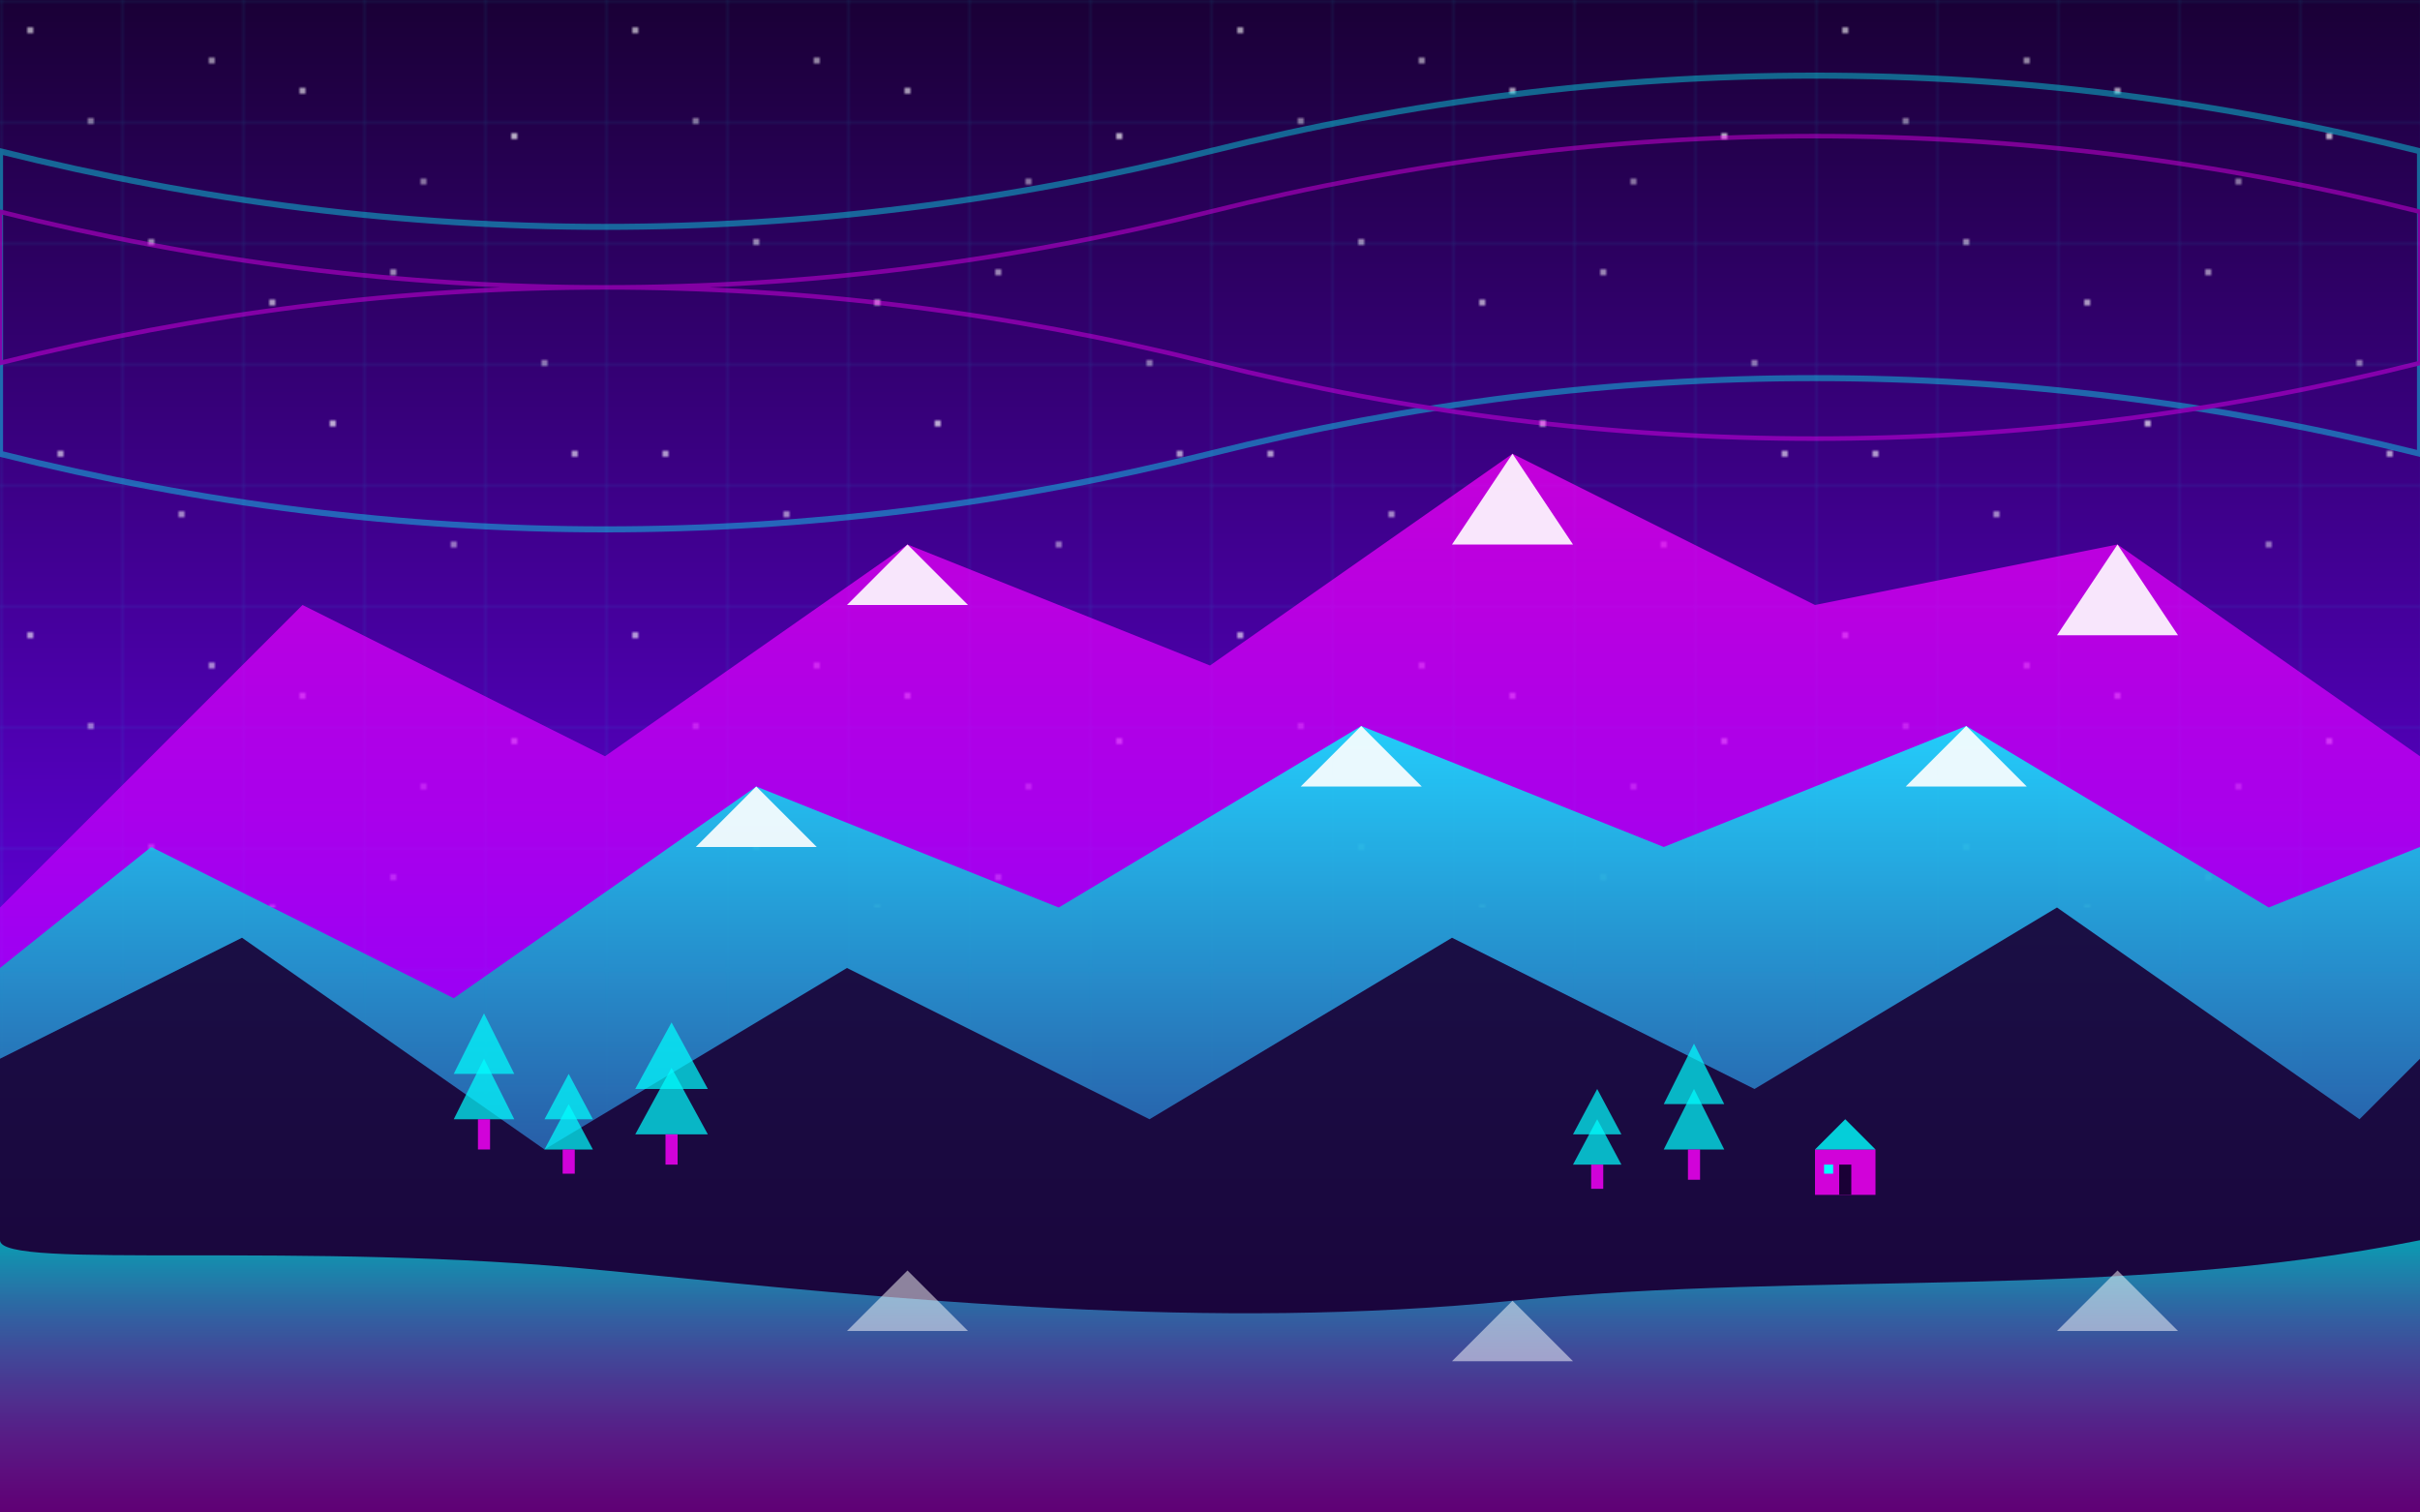 <svg xmlns="http://www.w3.org/2000/svg" width="100%" height="100%" viewBox="0 0 800 500">
  <!-- Definitions -->
  <defs>
    <!-- Sky gradient -->
    <linearGradient id="skyGradient" x1="0%" y1="0%" x2="0%" y2="100%">
      <stop offset="0%" stop-color="#1a0036" />
      <stop offset="80%" stop-color="#6f00ff" />
    </linearGradient>
    
    <!-- Mountain gradients -->
    <linearGradient id="mountainGradient1" x1="0%" y1="0%" x2="0%" y2="100%">
      <stop offset="0%" stop-color="#ff00ff" />
      <stop offset="100%" stop-color="#6f00ff" />
    </linearGradient>
    
    <linearGradient id="mountainGradient2" x1="0%" y1="0%" x2="0%" y2="100%">
      <stop offset="0%" stop-color="#00ffff" />
      <stop offset="100%" stop-color="#1a0036" />
    </linearGradient>
    
    <!-- Lake gradient -->
    <linearGradient id="lakeGradient" x1="0%" y1="0%" x2="0%" y2="100%">
      <stop offset="0%" stop-color="#00ffff" stop-opacity="0.6" />
      <stop offset="100%" stop-color="#ff00ff" stop-opacity="0.3" />
    </linearGradient>
    
    <!-- Glow effect filter -->
    <filter id="glow" x="-20%" y="-20%" width="140%" height="140%">
      <feGaussianBlur stdDeviation="5" result="blur" />
      <feComposite in="SourceGraphic" in2="blur" operator="over" />
    </filter>
    
    <!-- Star pattern -->
    <pattern id="stars" width="200" height="200" patternUnits="userSpaceOnUse">
      <circle cx="10" cy="10" r="1" fill="white" opacity="0.8" />
      <circle cx="30" cy="40" r="1" fill="white" opacity="0.6" />
      <circle cx="70" cy="20" r="1" fill="white" opacity="0.7" />
      <circle cx="100" cy="30" r="1" fill="white" opacity="0.8" />
      <circle cx="140" cy="60" r="1" fill="white" opacity="0.6" />
      <circle cx="170" cy="45" r="1" fill="white" opacity="0.9" />
      <circle cx="50" cy="80" r="1" fill="white" opacity="0.7" />
      <circle cx="90" cy="100" r="1" fill="white" opacity="0.8" />
      <circle cx="130" cy="90" r="1" fill="white" opacity="0.7" />
      <circle cx="180" cy="120" r="1" fill="white" opacity="0.6" />
      <circle cx="20" cy="150" r="1" fill="white" opacity="0.8" />
      <circle cx="60" cy="170" r="1" fill="white" opacity="0.7" />
      <circle cx="110" cy="140" r="1" fill="white" opacity="0.9" />
      <circle cx="150" cy="180" r="1" fill="white" opacity="0.6" />
      <circle cx="190" cy="150" r="1" fill="white" opacity="0.8" />
    </pattern>
    
    <!-- Grid pattern -->
    <pattern id="grid" width="40" height="40" patternUnits="userSpaceOnUse">
      <path d="M 40 0 L 0 0 0 40" fill="none" stroke="#00ffff" stroke-width="0.5" opacity="0.2" />
    </pattern>
  </defs>
  
  <!-- Sky -->
  <rect width="800" height="500" fill="url(#skyGradient)" />
  
  <!-- Stars -->
  <rect width="800" height="300" fill="url(#stars)" />
  
  <!-- Grid overlay -->
  <rect width="800" height="500" fill="url(#grid)" />
  
  <!-- Mountain range - back layer -->
  <g filter="url(#glow)">
    <path d="M0,300 L100,200 L200,250 L300,180 L400,220 L500,150 L600,200 L700,180 L800,250 L800,500 L0,500 Z" 
          fill="url(#mountainGradient1)" opacity="0.7" />
          
    <!-- Mountain range - middle layer -->
    <path d="M0,320 L50,280 L150,330 L250,260 L350,300 L450,240 L550,280 L650,240 L750,300 L800,280 L800,500 L0,500 Z" 
          fill="url(#mountainGradient2)" opacity="0.8" />
          
    <!-- Mountain range - front layer -->
    <path d="M0,350 L80,310 L180,380 L280,320 L380,370 L480,310 L580,360 L680,300 L780,370 L800,350 L800,500 L0,500 Z" 
          fill="#1a0036" opacity="0.9" />
  </g>
  
  <!-- Mountain peaks with snow -->
  <g fill="white" opacity="0.9">
    <path d="M300,180 L320,200 L280,200 Z" />
    <path d="M500,150 L520,180 L480,180 Z" />
    <path d="M700,180 L720,210 L680,210 Z" />
    <path d="M450,240 L470,260 L430,260 Z" />
    <path d="M250,260 L270,280 L230,280 Z" />
    <path d="M650,240 L670,260 L630,260 Z" />
  </g>
  
  <!-- Lake -->
  <path d="M0,500 L800,500 L800,410 C700,430 600,420 500,430 C400,440 300,430 200,420 C100,410 0,420 0,410 Z" 
        fill="url(#lakeGradient)" />
  
  <!-- Lake reflections -->
  <g opacity="0.5">
    <path d="M300,420 L320,440 L280,440 Z" fill="white" />
    <path d="M500,430 L520,450 L480,450 Z" fill="white" />
    <path d="M700,420 L720,440 L680,440 Z" fill="white" />
  </g>
  
  <!-- Northern lights - aurora effect -->
  <g opacity="0.4">
    <path d="M0,50 Q200,100 400,50 Q600,0 800,50 L800,150 Q600,100 400,150 Q200,200 0,150 Z" 
          fill="none" stroke="#00ffff" stroke-width="2">
      <animate attributeName="d" 
               values="M0,50 Q200,100 400,50 Q600,0 800,50 L800,150 Q600,100 400,150 Q200,200 0,150 Z;
                       M0,70 Q200,20 400,70 Q600,120 800,70 L800,170 Q600,120 400,170 Q200,120 0,170 Z;
                       M0,50 Q200,100 400,50 Q600,0 800,50 L800,150 Q600,100 400,150 Q200,200 0,150 Z" 
               dur="15s" repeatCount="indefinite" />
    </path>
    
    <path d="M0,70 Q200,120 400,70 Q600,20 800,70 L800,120 Q600,170 400,120 Q200,70 0,120 Z" 
          fill="none" stroke="#ff00ff" stroke-width="1.5">
      <animate attributeName="d" 
               values="M0,70 Q200,120 400,70 Q600,20 800,70 L800,120 Q600,170 400,120 Q200,70 0,120 Z;
                       M0,50 Q200,150 400,50 Q600,0 800,50 L800,100 Q600,50 400,100 Q200,150 0,100 Z;
                       M0,70 Q200,120 400,70 Q600,20 800,70 L800,120 Q600,170 400,120 Q200,70 0,120 Z" 
               dur="20s" repeatCount="indefinite" />
    </path>
  </g>
  
  <!-- Small cabin in the distance -->
  <g transform="translate(600, 380)">
    <!-- Cabin body -->
    <rect x="0" y="0" width="20" height="15" fill="#ff00ff" opacity="0.8" />
    
    <!-- Cabin roof -->
    <polygon points="0,0 10,-10 20,0" fill="#00ffff" opacity="0.8" />
    
    <!-- Cabin door -->
    <rect x="8" y="5" width="4" height="10" fill="#1a0036" />
    
    <!-- Cabin window -->
    <rect x="3" y="5" width="3" height="3" fill="#00ffff">
      <animate attributeName="opacity" values="1;0.3;1" dur="4s" repeatCount="indefinite" />
    </rect>
  </g>
  
  <!-- Pine trees -->
  <g>
    <!-- Tree 1 -->
    <g transform="translate(150, 370)">
      <polygon points="0,0 10,-20 20,0" fill="#00ffff" opacity="0.7" />
      <polygon points="0,-15 10,-35 20,-15" fill="#00ffff" opacity="0.7" />
      <rect x="8" y="0" width="4" height="10" fill="#ff00ff" opacity="0.8" />
    </g>
    
    <!-- Tree 2 -->
    <g transform="translate(180, 380)">
      <polygon points="0,0 8,-15 16,0" fill="#00ffff" opacity="0.7" />
      <polygon points="0,-10 8,-25 16,-10" fill="#00ffff" opacity="0.7" />
      <rect x="6" y="0" width="4" height="8" fill="#ff00ff" opacity="0.8" />
    </g>
    
    <!-- Tree 3 -->
    <g transform="translate(210, 375)">
      <polygon points="0,0 12,-22 24,0" fill="#00ffff" opacity="0.7" />
      <polygon points="0,-15 12,-37 24,-15" fill="#00ffff" opacity="0.7" />
      <rect x="10" y="0" width="4" height="10" fill="#ff00ff" opacity="0.8" />
    </g>
    
    <!-- More trees on the right -->
    <g transform="translate(550, 380)">
      <polygon points="0,0 10,-20 20,0" fill="#00ffff" opacity="0.7" />
      <polygon points="0,-15 10,-35 20,-15" fill="#00ffff" opacity="0.7" />
      <rect x="8" y="0" width="4" height="10" fill="#ff00ff" opacity="0.8" />
    </g>
    
    <g transform="translate(520, 385)">
      <polygon points="0,0 8,-15 16,0" fill="#00ffff" opacity="0.7" />
      <polygon points="0,-10 8,-25 16,-10" fill="#00ffff" opacity="0.7" />
      <rect x="6" y="0" width="4" height="8" fill="#ff00ff" opacity="0.8" />
    </g>
  </g>
</svg>
